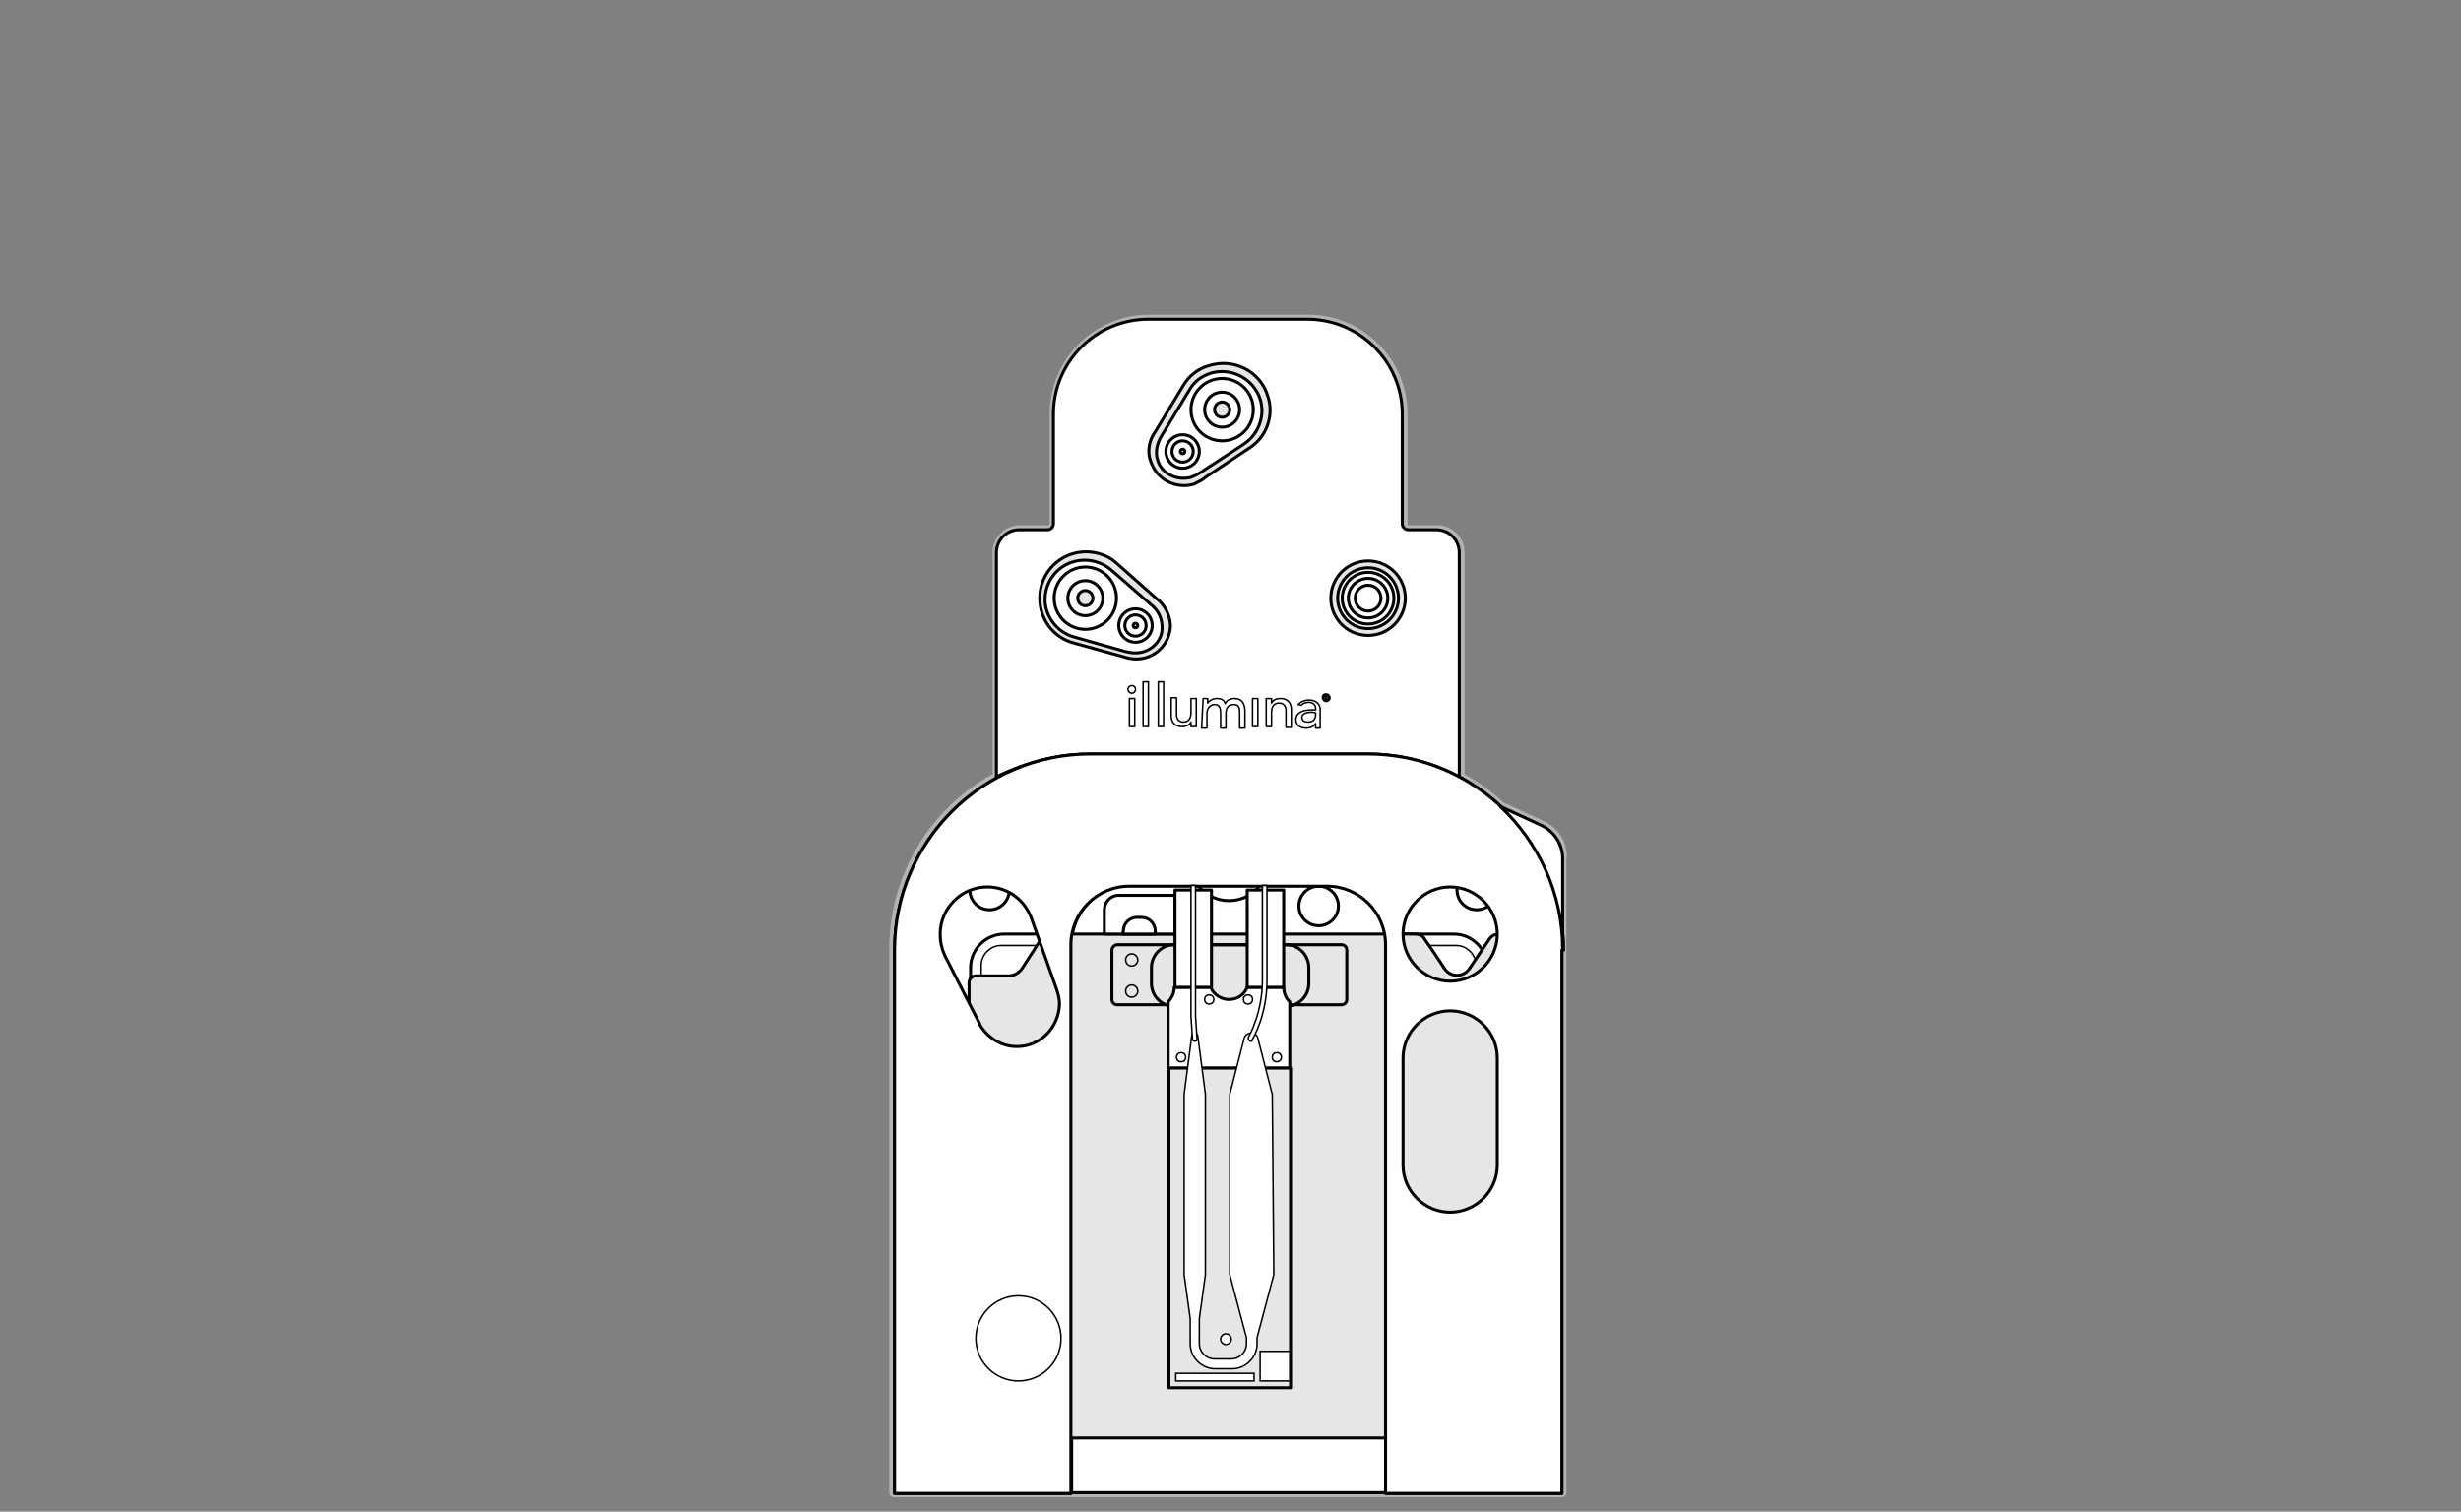 <?xml version="1.0" encoding="utf-8"?>
<!-- Generator: Adobe Illustrator 24.1.2, SVG Export Plug-In . SVG Version: 6.00 Build 0)  -->
<svg version="1.1" id="Layer_1" xmlns="http://www.w3.org/2000/svg" xmlns:xlink="http://www.w3.org/1999/xlink" x="0px" y="0px"
	 viewBox="0 0 323.8 198.9" style="enable-background:new 0 0 323.8 198.9;" xml:space="preserve">
<rect x="0" y="0" width="323.8" height="198.9" fill="#808080" stroke="none"/>
<style type="text/css">
	.st0{fill:none;stroke:#B3B3B3;stroke-width:1.197;stroke-linecap:round;stroke-linejoin:round;stroke-miterlimit:10;}
	.st1{fill:#FFFFFF;stroke:#010101;stroke-width:0.399;stroke-linecap:round;stroke-linejoin:round;stroke-miterlimit:10;}
	.st2{fill:none;stroke:#010101;stroke-width:0.399;stroke-linecap:round;stroke-linejoin:round;stroke-miterlimit:10;}
	.st3{fill:none;stroke:#010101;stroke-width:0.2;stroke-linecap:round;stroke-linejoin:round;stroke-miterlimit:10;}
	.st4{fill:#E6E6E6;stroke:#010101;stroke-width:0.399;stroke-linecap:round;stroke-linejoin:round;stroke-miterlimit:10;}
	.st5{fill:#FFFFFF;stroke:#010101;stroke-width:0.2;stroke-linecap:round;stroke-linejoin:round;stroke-miterlimit:10;}
	.st6{fill:#FFFFFF;stroke:#010101;stroke-width:0.2;stroke-miterlimit:10;}
</style>
<g>
	<path class="st0" d="M202.7,108.5l-5.2-2.4c-1.6-1.5-3.4-2.8-5.4-3.9l0,0V72.7c0-1.7-1.4-3-3-3h-3.7c-0.4,0-0.8-0.3-0.8-0.8V54.5
		c0-6.9-5.6-12.5-12.5-12.5h-20.9c-6.9,0-12.5,5.6-12.5,12.5v14.4c0,0.4-0.3,0.8-0.8,0.8h-3.7c-1.7,0-3,1.4-3,3v29.5l0,0
		c-8.1,4.3-13.6,12.9-13.6,22.7v71.5h87.9v-83.2C205.8,111.2,204.6,109.3,202.7,108.5z"/>
	<g>
		<path class="st1" d="M205.7,125c0-14.2-11.5-25.8-25.8-25.8h-36.4c-14.2,0-25.8,11.5-25.8,25.8v71.5h23.2v-72.2
			c0-4.2,3.4-7.7,7.7-7.7h26c4.2,0,7.7,3.4,7.7,7.7v72.2h23.2V125H205.7z"/>
		<path class="st2" d="M195.7,189h-68v-61.7c0-2.4,2-4.4,4.4-4.4h59.2c2.4,0,4.4,2,4.4,4.4V189z"/>
		<path class="st3" d="M129.1,187.6V127c0-1.4,1.2-2.6,2.6-2.6h59.9c1.4,0,2.6,1.2,2.6,2.6v60.6H129.1z"/>
		<path class="st1" d="M143.5,99.2h36.4c4.4,0,8.5,1.1,12.1,3V72.7c0-1.7-1.4-3-3-3h-3.7c-0.4,0-0.8-0.3-0.8-0.8V54.5
			c0-6.9-5.6-12.5-12.5-12.5h-20.9c-6.9,0-12.5,5.6-12.5,12.5v14.4c0,0.4-0.3,0.8-0.8,0.8h-3.7c-1.7,0-3,1.4-3,3v29.5
			C135,100.3,139.1,99.2,143.5,99.2z"/>
		<circle class="st4" cx="180" cy="78.7" r="4.9"/>
		<path class="st4" d="M152.1,78.7l-5.3-4.7l0,0c-1-0.9-2.5-1.4-3.9-1.4c-3.4,0-6.1,2.7-6.1,6.1c0,2.8,1.8,5.2,4.5,5.9l0,0l6.5,1.8
			l0,0c0.6,0.2,1.1,0.3,1.7,0.3c2.5,0,4.5-2,4.5-4.5C153.9,80.8,153.2,79.5,152.1,78.7z"/>
		<path class="st1" d="M149.4,85.9c-0.5,0-1-0.1-1.4-0.2l-6.7-1.9c-2.2-0.6-3.8-2.7-3.8-4.9c0-2.9,2.3-5.2,5.2-5.2
			c1.2,0,2.4,0.4,3.4,1.2l5.4,4.7c0.9,0.7,1.4,1.8,1.4,2.9C153,84.3,151.4,85.9,149.4,85.9z"/>
		<path class="st4" d="M152,56.8L152,56.8l3.7-6.1l0,0c0.7-1.2,1.9-2.2,3.4-2.6c3.2-1,6.7,0.7,7.7,4c0.9,2.6-0.2,5.5-2.5,6.9l0,0
			l-5.7,3.8c-0.4,0.4-1,0.6-1.5,0.9c-2.4,0.7-4.9-0.6-5.7-3C150.9,59.4,151.2,57.9,152,56.8z"/>
		<path class="st1" d="M156.7,62.8c0.5-0.2,0.9-0.4,1.2-0.6l5.2-3.4l0.6-0.4c1.9-1.3,2.8-3.7,2.1-5.9c-0.9-2.7-3.8-4.2-6.5-3.4
			c-1.2,0.4-2.2,1.1-2.8,2.2l-3.7,6.1c-0.6,1-0.8,2.1-0.5,3.1C152.8,62.3,154.8,63.3,156.7,62.8z"/>
		<path class="st1" d="M174.7,116.5h-26c-4.2,0-7.7,3.4-7.7,7.7v72.2h41.4v-72.2C182.4,119.9,178.9,116.5,174.7,116.5z"/>
		<path class="st4" d="M196,123.5l-2.7,4c-0.8,1.1-2.4,1.1-3.2,0c-0.9-1.4-2-3-2.7-4c-0.2-0.4-0.7-0.6-1.2-0.6h-48.8l-2.9,4.5
			c-0.4,0.6-1.1,1-1.8,1h-4.3c-0.5,0-0.9,0.4-0.9,0.9v59.9h70.4V123h-1C196.7,122.9,196.3,123.1,196,123.5z"/>
		<circle class="st1" cx="173.5" cy="119.2" r="2.6"/>
		<path class="st4" d="M147,124.3h29.5c0.4,0,0.7,0.3,0.7,0.7v6.5c0,0.4-0.3,0.7-0.7,0.7H147c-0.4,0-0.7-0.3-0.7-0.7v-6.5
			C146.3,124.7,146.6,124.3,147,124.3z"/>
		<path class="st2" d="M154.5,124.3h14.7c1.7,0,3,1.4,3,3v2.1c0,1.7-1.4,3-3,3h-14.7c-1.7,0-3-1.4-3-3v-2.1
			C151.5,125.7,152.8,124.3,154.5,124.3z"/>
		<circle class="st3" cx="148.9" cy="126.3" r="0.8"/>
		<circle class="st3" cx="148.9" cy="130.4" r="0.8"/>
		<path class="st1" d="M154.6,117.8h-7.4c-1.1,0-1.9,0.9-1.9,1.9v3.2h9.3V117.8z"/>
		<path class="st1" d="M147.7,122.9h4.3v-0.4c0-1-0.8-1.8-1.8-1.8h-0.6c-1,0-1.8,0.8-1.8,1.8L147.7,122.9L147.7,122.9z"/>
		<circle class="st1" cx="161.7" cy="113.3" r="5.2"/>
		<circle class="st1" cx="130.2" cy="117.1" r="2.6"/>
		<circle class="st1" cx="194.3" cy="117.1" r="2.6"/>
		<path class="st1" d="M174.9,101.7h-26.3c-3.8,0-6.8,3-6.8,6.8c0,3.8,3,6.8,6.8,6.8h26.3c3.8,0,6.8-3,6.8-6.8
			C181.7,104.8,178.5,101.7,174.9,101.7z"/>
		<path class="st5" d="M148.6,114.3c-3.2,0-5.8-2.6-5.8-5.8s2.6-5.8,5.8-5.8h26.3c3.2,0,5.8,2.6,5.8,5.8s-2.6,5.8-5.8,5.8H148.6z"/>
		<path class="st1" d="M205.7,125c0-14.2-11.5-25.8-25.8-25.8h-36.4c-14.2,0-25.8,11.5-25.8,25.8v71.5h23.2v-72.2
			c0-4.2,3.4-7.7,7.7-7.7h26c4.2,0,7.7,3.4,7.7,7.7v72.2h23.2V125H205.7z M133.8,137.7c-2.1,0-3.9-1.2-4.9-2.9l0,0l0,0v-0.1l-4.6-9
			l0,0c-0.4-0.9-0.6-1.8-0.6-2.8c0-3.4,2.8-6.2,6.2-6.2c2.7,0,4.9,1.7,5.8,4.1l0,0l3.3,9.3l0,0c0.2,0.6,0.4,1.3,0.4,2
			C139.3,135.2,136.9,137.7,133.8,137.7z M197,153.3c0,3.4-2.8,6.2-6.2,6.2s-6.2-2.8-6.2-6.2v-14.1c0-3.4,2.8-6.2,6.2-6.2
			s6.2,2.8,6.2,6.2V153.3z M190.8,129.1c-3.4,0-6.2-2.8-6.2-6.2c0-3.4,2.8-6.2,6.2-6.2s6.2,2.8,6.2,6.2
			C197,126.3,194.2,129.1,190.8,129.1z"/>
		<circle class="st1" cx="142.8" cy="78.7" r="4.1"/>
		<circle class="st1" cx="142.8" cy="78.7" r="2.3"/>
		<circle class="st4" cx="142.8" cy="78.7" r="1"/>
		<circle class="st1" cx="180" cy="78.7" r="4"/>
		<circle class="st1" cx="149.4" cy="82.3" r="2.2"/>
		<circle class="st1" cx="149.4" cy="82.3" r="1.4"/>
		<circle class="st4" cx="149.4" cy="82.3" r="0.3"/>
		<circle class="st1" cx="160.8" cy="53.9" r="4.1"/>
		<circle class="st1" cx="160.8" cy="53.9" r="2.3"/>
		<circle class="st4" cx="160.8" cy="53.9" r="1"/>
		<circle class="st1" cx="155.6" cy="59.4" r="2.2"/>
		<circle class="st1" cx="155.6" cy="59.4" r="1.4"/>
		<circle class="st4" cx="155.6" cy="59.4" r="0.3"/>
		<g>
			<path class="st5" d="M148.6,91.9h0.7v3.7h-0.7V91.9z"/>
			<path class="st5" d="M150.4,89.7h0.7v5.9h-0.7V89.7z"/>
			<path class="st5" d="M152.4,89.7h0.7v5.9h-0.7V89.7z"/>
			<path class="st5" d="M157.4,95.6h-0.7V95l0,0c-0.2,0.4-0.6,0.6-1.2,0.6c-0.7,0-1.4-0.4-1.4-1.4v-2.4h0.7V94c0,0.7,0.4,1,0.9,1
				c0.6,0,1-0.4,1-1.2v-1.9h0.7L157.4,95.6C157.5,95.6,157.4,95.6,157.4,95.6z"/>
			<path class="st5" d="M158.3,91.9h0.6v0.6l0,0c0.1-0.2,0.6-0.6,1.2-0.6c0.6,0,1,0.2,1.1,0.7c0.2-0.5,0.7-0.7,1.2-0.7
				c1.1,0,1.4,0.8,1.4,1.7v2.2h-0.7v-2.1c0-0.6-0.1-1-0.8-1s-1,0.5-1,1.1v2h-0.7v-1.9c0-0.7-0.1-1.2-0.8-1.2c-0.5,0-1,0.4-1,1.2v1.9
				h-0.7L158.3,91.9z"/>
			<path class="st5" d="M164.8,91.9h0.7v3.7h-0.7V91.9z"/>
			<path class="st5" d="M166.6,91.9h0.7v0.6l0,0c0.2-0.4,0.6-0.6,1.2-0.6c0.7,0,1.4,0.4,1.4,1.4v2.4h-0.7v-2.2c0-0.7-0.4-1-0.9-1
				c-0.6,0-1,0.4-1,1.2v1.9h-0.7L166.6,91.9C166.5,91.9,166.6,91.9,166.6,91.9z"/>
			<path class="st5" d="M173.1,93.8v0.2c0,0.5-0.2,1-1,1c-0.5,0-0.8-0.2-0.8-0.6c0-0.6,0.8-0.7,1.4-0.7L173.1,93.8L173.1,93.8z
				 M171.2,92.8c0.2-0.2,0.5-0.4,1-0.4c0.6,0,0.9,0.4,0.9,0.8v0.2h-0.5c-1.1,0-2.1,0.3-2.1,1.3c0,0.7,0.6,1.1,1.3,1.1
				c0.6,0,1-0.2,1.3-0.6l0,0c0,0.2,0,0.4,0,0.6h0.6c0-0.2,0-0.4,0-0.6v-1.9c0-0.6-0.5-1.2-1.5-1.2c-0.5,0-1,0.2-1.4,0.6L171.2,92.8z
				"/>
			<path class="st5" d="M148.9,90.2c-0.2,0-0.5,0.2-0.5,0.5c0,0.2,0.2,0.5,0.5,0.5s0.5-0.2,0.5-0.5
				C149.4,90.4,149.2,90.2,148.9,90.2z"/>
			<path class="st5" d="M174.3,92.1L174.3,92.1l0.1-0.2h0.1l0.2,0.2h0.1l-0.2-0.2c0.1,0,0.2-0.1,0.2-0.2c0-0.1-0.1-0.2-0.2-0.2h-0.2
				L174.3,92.1L174.3,92.1z M174.4,91.5L174.4,91.5c0.2,0,0.2,0,0.2,0.1c0,0.1-0.1,0.1-0.2,0.1h-0.1V91.5z M174,91.8
				c0,0.2,0.2,0.5,0.5,0.5c0.2,0,0.5-0.2,0.5-0.5c0-0.2-0.2-0.5-0.5-0.5C174.2,91.3,174,91.4,174,91.8z M174.1,91.8
				c0-0.2,0.2-0.4,0.4-0.4c0.2,0,0.4,0.2,0.4,0.4c0,0.2-0.2,0.4-0.4,0.4C174.2,92.2,174.1,92,174.1,91.8z"/>
		</g>
		<path class="st1" d="M202.6,108.5l-5.2-2.4c5,4.7,8.2,11.4,8.2,18.8v-11.7C205.7,111.2,204.5,109.3,202.6,108.5z"/>
		<rect x="153.8" y="140.5" class="st4" width="16" height="42.1"/>
		<path class="st1" d="M168.9,129.9h-4.8c-0.4,1-1.3,1.6-2.4,1.6c-1,0-2-0.6-2.4-1.6h-4.8c0,0.7-0.3,1.4-0.8,1.9v8.7h16v-8.7
			C169.2,131.4,168.9,130.6,168.9,129.9z"/>
		<rect x="154.6" y="117.1" class="st1" width="4.8" height="12.8"/>
		<rect x="164.1" y="117.1" class="st1" width="4.8" height="12.8"/>
		<circle class="st5" cx="155.4" cy="139.1" r="0.6"/>
		<circle class="st5" cx="168" cy="139.1" r="0.6"/>
		<circle class="st5" cx="159.1" cy="131.5" r="0.6"/>
		<circle class="st5" cx="164.2" cy="131.5" r="0.6"/>
		<circle class="st6" cx="161.3" cy="176.2" r="0.7"/>
		<path class="st6" d="M167.4,144l-1.9-7.4c-0.2-0.9-1.5-0.9-1.8,0l-1.9,7.4v23.7l2.2,8.3v0.8c0,1.1-0.9,2-2,2h-2.2
			c-1.1,0-2-0.9-2-2v-3.3l0.8-5.8V144l-1-7.7c-0.1-0.5-0.8-0.5-0.8,0l-1,7.7v23.7l0.8,5.8v3.3c0,1.8,1.5,3.3,3.3,3.3h2.2
			c1.8,0,3.3-1.5,3.3-3.3V176l2.2-8.3L167.4,144L167.4,144z"/>
		<rect x="154.7" y="180.7" class="st6" width="10.3" height="1"/>
		<rect x="165.8" y="177.8" class="st6" width="3.9" height="3.9"/>
		<circle class="st1" cx="180" cy="78.7" r="3.4"/>
		<circle class="st1" cx="180" cy="78.7" r="2.6"/>
		<circle class="st1" cx="180" cy="78.7" r="1.7"/>
		<path class="st6" d="M157.2,137c-0.2,0-0.3-0.2-0.3-0.3l-0.2-3v-17.2h0.6v17.2l0.2,3C157.5,136.9,157.4,137,157.2,137L157.2,137z"
			/>
		<path class="st6" d="M164.6,137c-0.1,0-0.1,0-0.2-0.1c-0.2-0.1-0.2-0.3-0.1-0.5c0,0,1.8-3.1,1.8-7.4v-12.5h0.6v12.5
			c0,4.5-1.8,7.6-1.9,7.7C164.8,137,164.7,137,164.6,137z"/>
		<circle class="st5" cx="134" cy="176.1" r="5.6"/>
	</g>
</g>
</svg>
